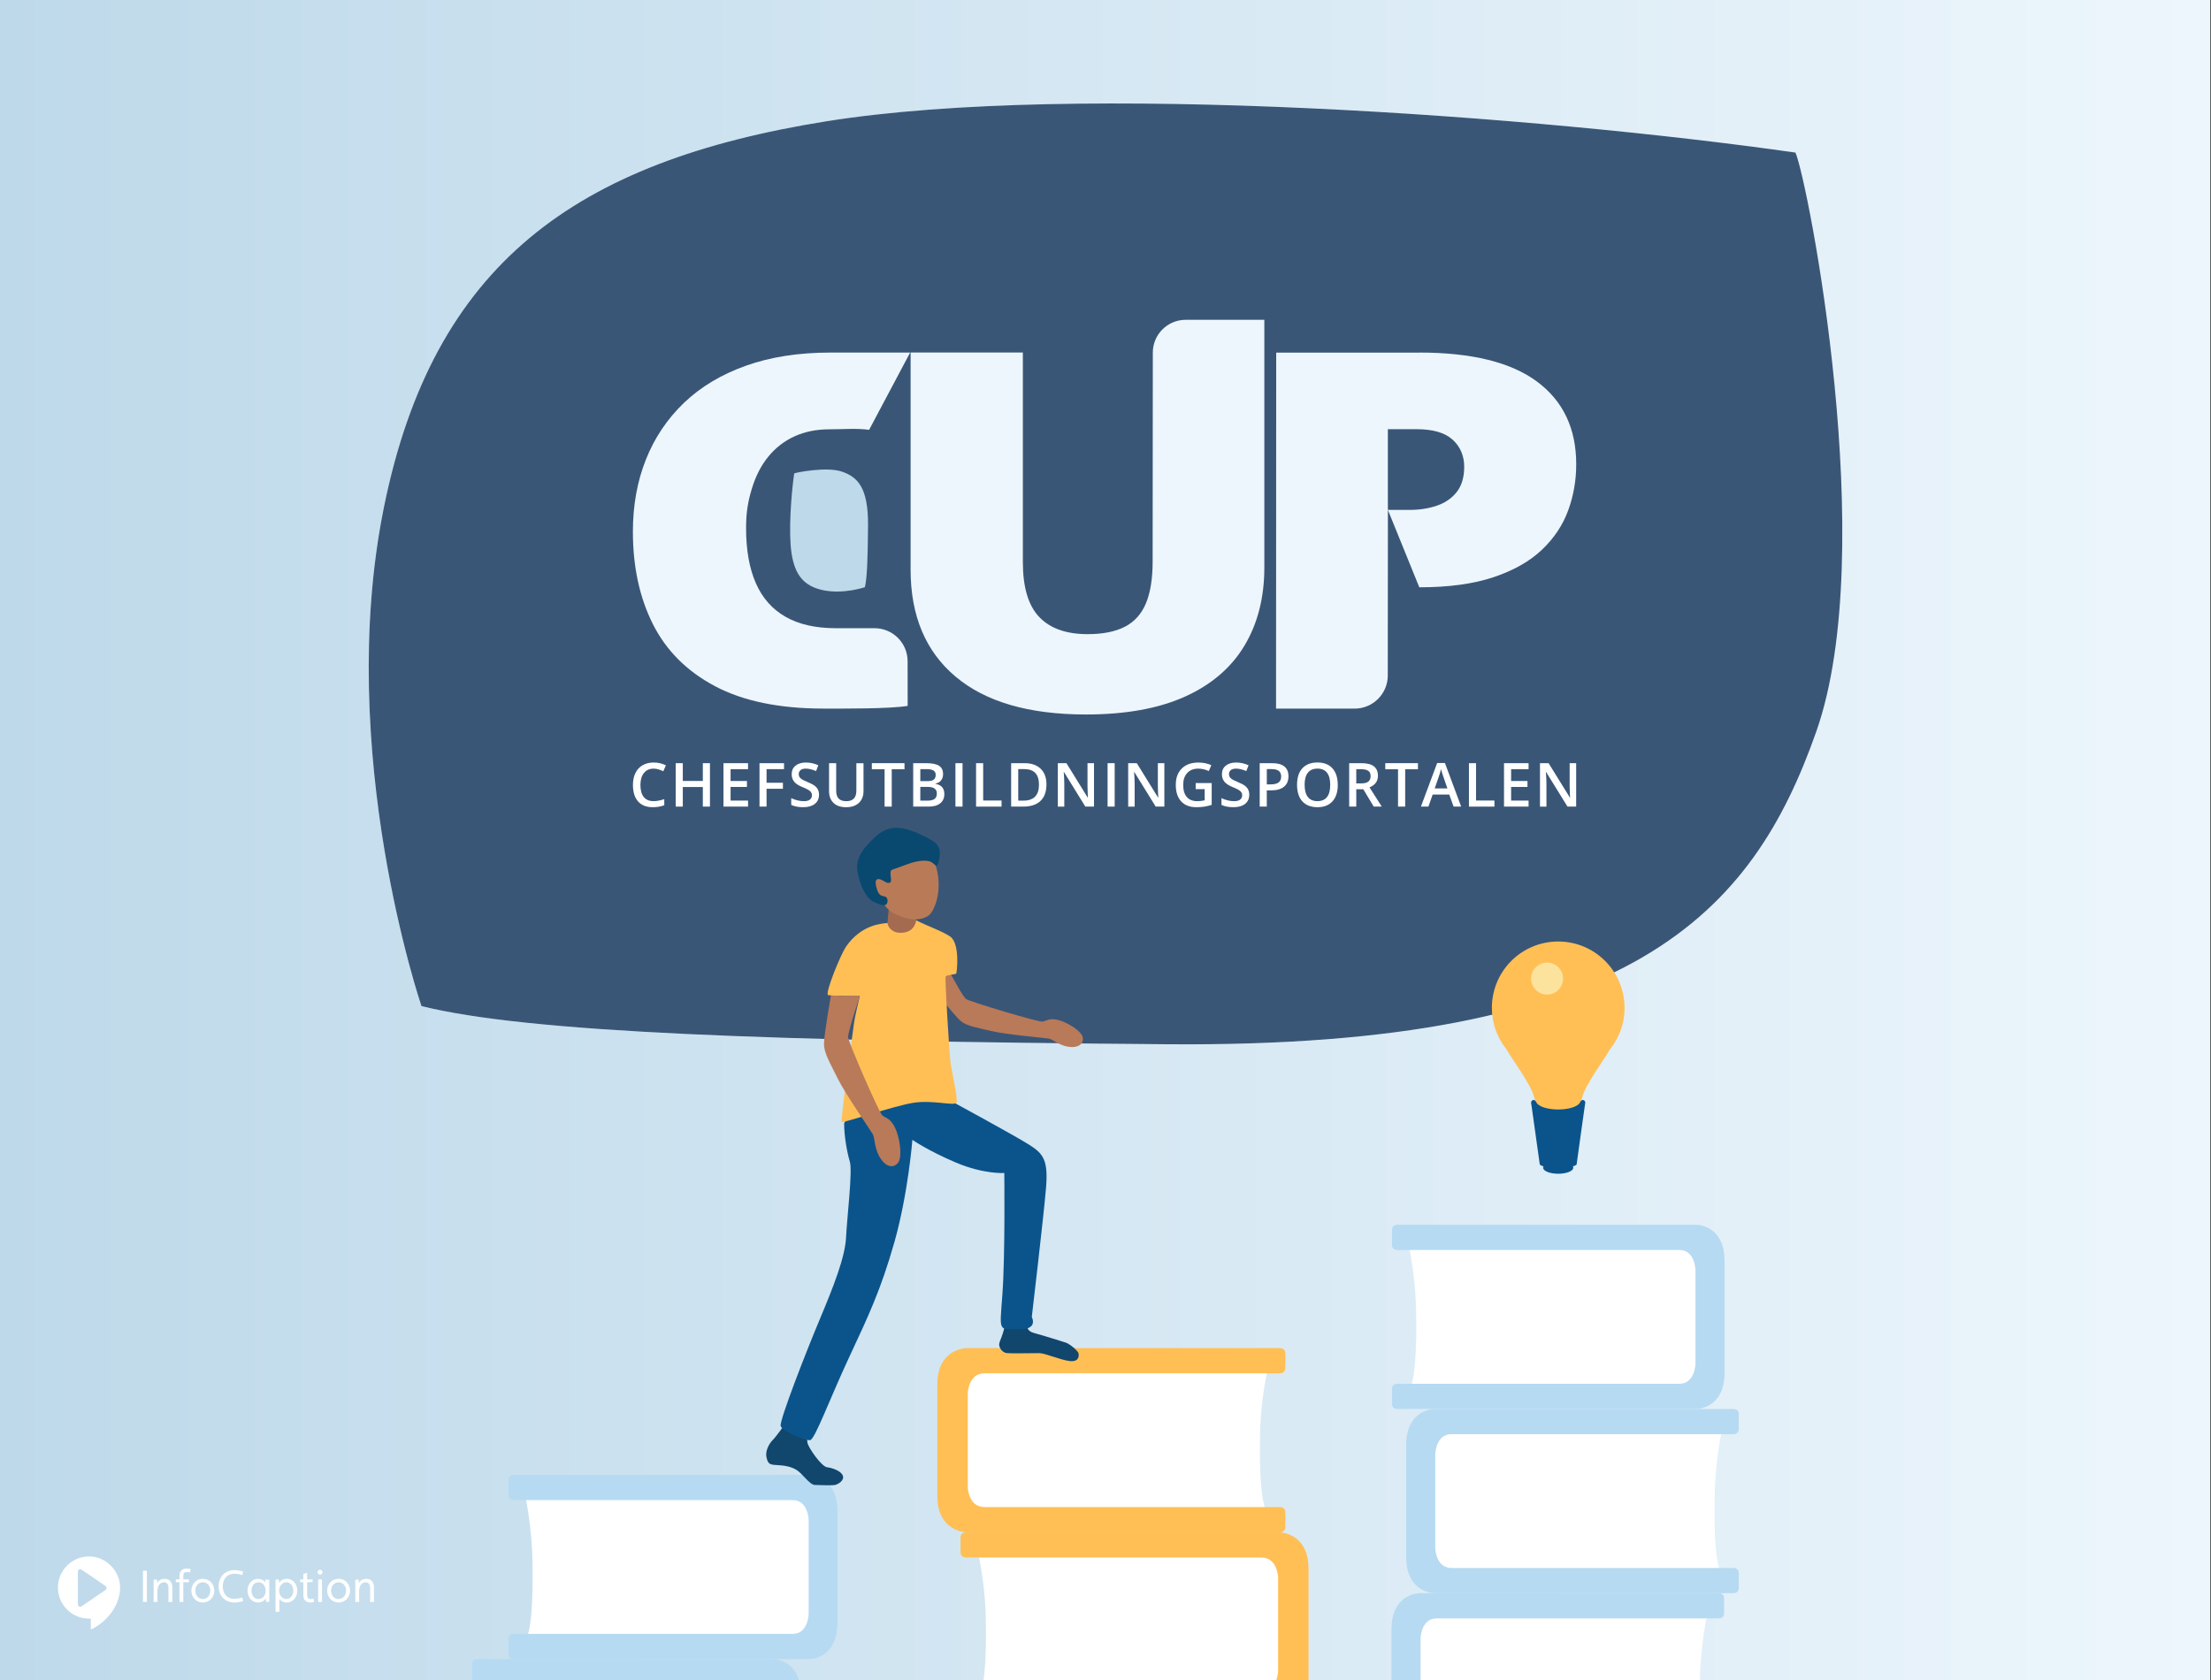 <?xml version="1.0" encoding="UTF-8"?>
<svg xmlns="http://www.w3.org/2000/svg" width="1000" height="760" xmlns:xlink="http://www.w3.org/1999/xlink" viewBox="0 0 1000 760">
  <rect x="0" y="0" width="1000" height="760" fill="#333333" stroke="none"/>
  <defs>
    <style>
      .cls-1 {
        fill: #fce39d;
      }

      .cls-2 {
        fill: #0b548b;
      }

      .cls-3 {
        fill: #11466d;
      }

      .cls-4 {
        fill: #fff;
      }

      .cls-5 {
        fill: #edf6fc;
      }

      .cls-6 {
        fill: #3a5677;
      }

      .cls-7 {
        fill: #09496f;
      }

      .cls-8 {
        fill: #b6daf2;
      }

      .cls-9 {
        fill: url(#Namnlös_övertoning_7);
      }

      .cls-10 {
        fill: #b97a59;
      }

      .cls-11 {
        fill: #a46b51;
      }

      .cls-12 {
        fill: #b97b57;
      }

      .cls-13 {
        fill: #ffbf55;
      }

      .cls-14 {
        fill: #bed9ea;
      }
    </style>
    <linearGradient id="Namnlös_övertoning_7" data-name="Namnlös övertoning 7" x1="-1.86" y1="380.42" x2="999.69" y2="380.42" gradientUnits="userSpaceOnUse">
      <stop offset="0" stop-color="#bed9ea"/>
      <stop offset="1" stop-color="#edf6fc"/>
    </linearGradient>
  </defs>
  <g id="BG">
    <rect class="cls-9" x="-1.86" y="-.17" width="1001.55" height="761.18"/>
  </g>
  <g id="Lager_9" data-name="Lager 9">
    <g>
      <path id="b" class="cls-4" d="M40.26,704.12c-7.76,0-14.06,6.3-14.06,14.06s6.3,14.06,14.06,14.06h.82v4.96c8.04-3.87,13.24-11.58,13.24-19.03s-6.3-14.06-14.06-14.06ZM47.75,719.24l-10.86,7.44c-.71.48-1.66-.02-1.66-.87v-14.88c0-.86.96-1.36,1.66-.87l6.17,4.23,4.69,3.21c.61.42.61,1.33,0,1.75h0Z"/>
      <g>
        <path class="cls-4" d="M64.65,710.56h1.78v14.12h-1.78v-14.12Z"/>
        <path class="cls-4" d="M69.48,714.69l1.47-.2.18,1.57c.71-1.2,1.85-1.83,3.42-1.83,2.03,0,3.39,1.48,3.39,3.89v6.56h-1.74v-6.25c0-1.59-.65-2.63-2-2.63-1.78,0-2.99,1.48-2.99,4.14v4.74h-1.73v-9.98h0Z"/>
        <path class="cls-4" d="M81.18,715.77h-1.67v-1.28h1.67v-1.63c0-2.18,1.34-3.28,3.34-3.28.59,0,1.16.1,1.71.27l-.33,1.53c-.42-.14-.86-.23-1.28-.23-1.26,0-1.71.61-1.71,1.79v1.55h2.55v1.28h-2.55v8.91h-1.73v-8.9Z"/>
        <path class="cls-4" d="M86.56,719.58c0-2.91,2.12-5.36,5.18-5.36s5.18,2.44,5.18,5.36-2.1,5.36-5.18,5.36-5.18-2.44-5.18-5.36ZM95.12,719.58c0-2.14-1.41-3.79-3.39-3.79s-3.39,1.65-3.39,3.79,1.41,3.79,3.39,3.79,3.39-1.65,3.39-3.79Z"/>
        <path class="cls-4" d="M106.05,710.29c1.33,0,2.63.23,3.95.71l-.42,1.53c-1.16-.38-2.33-.59-3.53-.59-3.67,0-5.29,2.67-5.29,5.69s1.63,5.66,5.29,5.66c1.18,0,2.34-.24,3.5-.63l.45,1.59c-1.33.49-2.63.69-3.95.69-4.59,0-7.15-3.32-7.15-7.31s2.55-7.34,7.15-7.34h0Z"/>
        <path class="cls-4" d="M120.17,723.17c-.78,1.1-1.93,1.78-3.42,1.78-2.89,0-4.79-2.48-4.79-5.38s1.96-5.34,4.79-5.34c1.43,0,2.55.63,3.3,1.61v-1.34l1.74.2v9.98h-1.43l-.18-1.51ZM120.15,719.57c0-2.3-1.51-3.77-3.28-3.77s-3.12,1.53-3.12,3.77,1.3,3.81,3.12,3.81,3.28-1.45,3.28-3.81Z"/>
        <path class="cls-4" d="M124.64,714.63l1.43-.14.18,1.53c.75-1.1,1.92-1.79,3.42-1.79,2.88,0,4.79,2.47,4.79,5.36s-1.93,5.36-4.79,5.36c-1.43,0-2.57-.61-3.3-1.59v5.79h-1.74v-14.52ZM132.66,719.58c0-2.2-1.33-3.79-3.12-3.79s-3.28,1.48-3.28,3.81,1.55,3.77,3.28,3.77,3.12-1.57,3.12-3.79h0Z"/>
        <path class="cls-4" d="M137.19,715.77h-1.41v-1.28h1.41v-2.47l1.73-.53v2.99h2.43v1.28h-2.43v5.81c0,1.18.45,1.79,1.57,1.79.42,0,.88-.08,1.28-.23l.33,1.53c-.57.16-1.12.27-1.71.27-1.85,0-3.2-1.04-3.2-3.22v-5.95Z"/>
        <path class="cls-4" d="M144.75,710.15c.59,0,1.12.45,1.12,1.08s-.51,1.1-1.12,1.1c-.65,0-1.12-.49-1.12-1.1s.49-1.08,1.12-1.08ZM143.9,714.49h1.74v10.19h-1.74v-10.19Z"/>
        <path class="cls-4" d="M147.97,719.58c0-2.91,2.12-5.36,5.18-5.36s5.18,2.44,5.18,5.36-2.1,5.36-5.18,5.36-5.18-2.44-5.18-5.36ZM156.53,719.58c0-2.14-1.41-3.79-3.39-3.79s-3.39,1.65-3.39,3.79,1.41,3.79,3.39,3.79,3.39-1.65,3.39-3.79Z"/>
        <path class="cls-4" d="M160.69,714.69l1.47-.2.18,1.57c.71-1.2,1.85-1.83,3.42-1.83,2.03,0,3.39,1.48,3.39,3.89v6.56h-1.74v-6.25c0-1.59-.65-2.63-2-2.63-1.78,0-2.99,1.48-2.99,4.14v4.74h-1.74v-9.98h0Z"/>
      </g>
    </g>
  </g>
  <g id="Logotyp_bakgrund" data-name="Logotyp bakgrund">
    <g>
      <g id="Ljus_blobb" data-name="Ljus blobb">
        <path class="cls-5" d="M812.04,69.02c-115.34-16.48-325.08-32.26-438.37-14.14-113.3,18.12-177.7,64.34-200.04,174.65-22.33,110.3,16.99,225.6,16.99,225.6,48.06,11.98,157.64,15.89,337.78,17.27,209.95,1.6,264.15-59.32,293.06-141.39,28.91-82.07-3.73-248.97-9.4-261.99h0Z"/>
      </g>
      <g id="Mörk_blobb" data-name="Mörk blobb">
        <path class="cls-6" d="M812.04,69.02c-115.34-16.48-325.08-32.26-438.37-14.14-113.3,18.12-177.7,64.34-200.04,174.65-22.33,110.3,16.99,225.6,16.99,225.6,48.06,11.98,157.64,15.89,337.78,17.27,209.95,1.6,264.15-59.32,293.06-141.39,28.91-82.07-3.73-248.97-9.4-261.99h0Z"/>
      </g>
      <g id="Mörkbakgrund">
        <g>
          <path class="cls-4" d="M295.59,347.72c-1.84,0-3.3.66-4.35,1.97-1.06,1.31-1.59,3.11-1.59,5.41s.51,4.24,1.52,5.47,2.48,1.85,4.42,1.85c.83,0,1.64-.08,2.42-.25.78-.16,1.59-.38,2.43-.64v2.76c-1.54.58-3.29.87-5.24.87-2.88,0-5.08-.87-6.62-2.62-1.54-1.74-2.31-4.24-2.31-7.48,0-2.04.37-3.83,1.12-5.36s1.83-2.71,3.24-3.52,3.08-1.23,4.98-1.23c2.01,0,3.86.42,5.56,1.27l-1.16,2.67c-.67-.31-1.37-.59-2.11-.82-.74-.24-1.51-.35-2.33-.35h0Z"/>
          <path class="cls-4" d="M321.1,364.89h-3.22v-8.86h-9.06v8.86h-3.21v-19.64h3.21v8.04h9.06v-8.04h3.22v19.64Z"/>
          <path class="cls-4" d="M338.33,364.89h-11.11v-19.64h11.11v2.71h-7.9v5.35h7.4v2.69h-7.4v6.17h7.9v2.73h0Z"/>
          <path class="cls-4" d="M346.69,364.89h-3.18v-19.64h11.09v2.71h-7.9v6.14h7.4v2.73h-7.4v8.06h0Z"/>
          <path class="cls-4" d="M370.42,359.56c0,1.74-.63,3.12-1.89,4.11s-3,1.49-5.22,1.49-4.04-.35-5.45-1.04v-3.04c.9.42,1.85.75,2.85,1,1.01.24,1.95.36,2.81.36,1.28,0,2.21-.24,2.81-.72.61-.49.9-1.14.9-1.95,0-.73-.28-1.36-.83-1.87-.56-.51-1.7-1.12-3.44-1.82-1.79-.72-3.05-1.55-3.79-2.48-.73-.93-1.1-2.05-1.1-3.36,0-1.64.58-2.93,1.74-3.87s2.73-1.41,4.69-1.41,3.75.41,5.62,1.23l-1.02,2.62c-1.74-.73-3.31-1.1-4.67-1.1-1.04,0-1.83.22-2.36.68-.53.45-.81,1.05-.81,1.79,0,.51.11.95.32,1.31s.57.71,1.06,1.03,1.38.75,2.66,1.28c1.44.6,2.5,1.16,3.18,1.68.67.52,1.17,1.11,1.48,1.76.31.66.47,1.42.47,2.31h0Z"/>
          <path class="cls-4" d="M390.55,345.25v12.71c0,1.45-.31,2.72-.94,3.81s-1.52,1.92-2.7,2.52-2.58.88-4.23.88c-2.43,0-4.34-.64-5.68-1.93s-2.03-3.06-2.03-5.32v-12.66h3.22v12.43c0,1.62.38,2.81,1.13,3.59.75.77,1.91,1.16,3.46,1.16,3.03,0,4.54-1.59,4.54-4.77v-12.4h3.22Z"/>
          <path class="cls-4" d="M403.3,364.89h-3.21v-16.89h-5.77v-2.76h14.77v2.76h-5.77v16.89h0Z"/>
          <path class="cls-4" d="M413.03,345.25h5.83c2.71,0,4.66.39,5.87,1.18,1.2.79,1.81,2.03,1.81,3.73,0,1.14-.3,2.1-.89,2.86-.59.77-1.44,1.24-2.55,1.44v.13c1.38.26,2.39.77,3.04,1.54s.97,1.8.97,3.11c0,1.77-.62,3.15-1.85,4.15-1.23,1-2.94,1.5-5.14,1.5h-7.09v-19.64h0ZM416.24,353.37h3.09c1.34,0,2.33-.21,2.94-.64s.93-1.15.93-2.17c0-.92-.34-1.59-1-2s-1.73-.62-3.18-.62h-2.78v5.43h0ZM416.24,355.97v6.22h3.41c1.34,0,2.36-.26,3.04-.77.68-.52,1.03-1.32,1.03-2.44,0-1.02-.35-1.78-1.04-2.27s-1.76-.74-3.18-.74h-3.26Z"/>
          <path class="cls-4" d="M432.13,364.89v-19.64h3.21v19.64h-3.21Z"/>
          <path class="cls-4" d="M441.46,364.89v-19.64h3.21v16.89h8.32v2.76h-11.53,0Z"/>
          <path class="cls-4" d="M473.29,354.88c0,3.24-.9,5.73-2.7,7.44-1.8,1.72-4.39,2.57-7.78,2.57h-5.49v-19.64h6.07c3.13,0,5.56.84,7.3,2.53,1.74,1.69,2.61,4.06,2.61,7.11h0ZM469.91,354.99c0-4.71-2.2-7.06-6.6-7.06h-2.78v14.26h2.29c4.73,0,7.09-2.4,7.09-7.21h0Z"/>
          <path class="cls-4" d="M494.82,364.89h-3.94l-9.67-15.65h-.11l.07.87c.12,1.66.19,3.19.19,4.57v10.22h-2.92v-19.64h3.9l9.63,15.57h.08c-.02-.21-.06-.95-.11-2.25-.06-1.29-.08-2.3-.08-3.03v-10.29h2.94v19.64h0Z"/>
          <path class="cls-4" d="M500.94,364.89v-19.64h3.21v19.64h-3.21Z"/>
          <path class="cls-4" d="M526.64,364.89h-3.94l-9.67-15.65h-.11l.07.87c.12,1.66.19,3.19.19,4.57v10.22h-2.92v-19.64h3.9l9.63,15.57h.08c-.02-.21-.06-.95-.11-2.25-.06-1.29-.08-2.3-.08-3.03v-10.29h2.94v19.64h0Z"/>
          <path class="cls-4" d="M540.8,354.24h7.23v9.86c-1.18.39-2.32.66-3.41.82s-2.26.24-3.53.24c-2.98,0-5.26-.88-6.88-2.64-1.61-1.76-2.42-4.24-2.42-7.45s.91-5.63,2.73-7.43c1.82-1.79,4.32-2.68,7.51-2.68,2.05,0,4,.39,5.83,1.18l-1.13,2.67c-1.6-.73-3.19-1.1-4.79-1.1-2.1,0-3.75.66-4.97,1.97s-1.83,3.12-1.83,5.4c0,2.4.55,4.23,1.65,5.48s2.67,1.88,4.74,1.88c1.04,0,2.15-.13,3.33-.39v-5.07h-4.07v-2.76h0Z"/>
          <path class="cls-4" d="M565.01,359.56c0,1.74-.63,3.12-1.89,4.11s-3,1.49-5.22,1.49-4.04-.35-5.45-1.04v-3.04c.9.42,1.85.75,2.85,1,1.01.24,1.95.36,2.81.36,1.28,0,2.21-.24,2.81-.72.61-.49.9-1.14.9-1.95,0-.73-.28-1.36-.83-1.87-.56-.51-1.7-1.12-3.44-1.82-1.79-.72-3.05-1.55-3.79-2.48-.73-.93-1.1-2.05-1.1-3.36,0-1.64.58-2.93,1.74-3.87s2.73-1.41,4.69-1.41,3.75.41,5.62,1.23l-1.02,2.62c-1.74-.73-3.31-1.1-4.67-1.1-1.04,0-1.83.22-2.36.68-.53.45-.81,1.05-.81,1.79,0,.51.11.95.32,1.31s.57.71,1.06,1.03,1.38.75,2.66,1.28c1.44.6,2.5,1.16,3.18,1.68.67.52,1.17,1.11,1.48,1.76s.47,1.42.47,2.31h0Z"/>
          <path class="cls-4" d="M582.75,351.19c0,2.05-.67,3.62-2.02,4.71-1.34,1.09-3.26,1.64-5.74,1.64h-2.04v7.35h-3.21v-19.64h5.66c2.45,0,4.29.5,5.52,1.51,1.23,1,1.83,2.48,1.83,4.43h0ZM572.96,354.84h1.7c1.65,0,2.85-.29,3.63-.86.77-.58,1.16-1.47,1.16-2.69,0-1.13-.35-1.97-1.04-2.53s-1.77-.83-3.22-.83h-2.23v6.91h0Z"/>
          <path class="cls-4" d="M605.06,355.04c0,3.2-.8,5.68-2.4,7.46s-3.87,2.66-6.79,2.66-5.24-.88-6.84-2.64c-1.59-1.76-2.39-4.26-2.39-7.5s.8-5.73,2.4-7.47c1.6-1.74,3.88-2.61,6.84-2.61s5.17.88,6.77,2.65,2.39,4.25,2.39,7.46h0ZM590.06,355.04c0,2.42.49,4.25,1.46,5.5s2.43,1.88,4.34,1.88,3.35-.62,4.32-1.85,1.46-3.08,1.46-5.52-.49-4.24-1.45-5.48-2.4-1.87-4.31-1.87-3.38.63-4.36,1.87c-.98,1.24-1.47,3.08-1.47,5.48h0Z"/>
          <path class="cls-4" d="M613.42,357.04v7.85h-3.21v-19.64h5.55c2.53,0,4.41.48,5.63,1.42,1.22.95,1.83,2.39,1.83,4.3,0,2.44-1.28,4.19-3.82,5.22l5.55,8.69h-3.65l-4.71-7.85h-3.18ZM613.42,354.39h2.23c1.5,0,2.58-.28,3.25-.83.67-.56,1.01-1.38,1.01-2.48s-.36-1.91-1.09-2.39-1.82-.72-3.28-.72h-2.12v6.42h0Z"/>
          <path class="cls-4" d="M635.52,364.89h-3.21v-16.89h-5.77v-2.76h14.77v2.76h-5.77v16.89h0Z"/>
          <path class="cls-4" d="M657.44,364.89l-1.96-5.45h-7.51l-1.92,5.45h-3.39l7.35-19.73h3.5l7.35,19.73h-3.42ZM654.63,356.66l-1.84-5.35c-.13-.36-.32-.92-.56-1.69s-.4-1.33-.49-1.69c-.24,1.1-.59,2.3-1.06,3.61l-1.78,5.12h5.73Z"/>
          <path class="cls-4" d="M664.38,364.89v-19.64h3.21v16.89h8.32v2.76h-11.53,0Z"/>
          <path class="cls-4" d="M691.35,364.89h-11.11v-19.64h11.11v2.71h-7.9v5.35h7.4v2.69h-7.4v6.17h7.9v2.73h0Z"/>
          <path class="cls-4" d="M712.89,364.89h-3.94l-9.67-15.65h-.11l.07.87c.12,1.66.19,3.19.19,4.57v10.22h-2.92v-19.64h3.9l9.63,15.57h.08c-.02-.21-.06-.95-.11-2.25-.06-1.29-.08-2.3-.08-3.03v-10.29h2.94v19.64h0Z"/>
        </g>
        <path class="cls-5" d="M571.84,144.66v112.05c0,13.56-2.99,25.32-8.95,35.3-5.97,9.99-14.92,17.68-26.86,23.09-11.94,5.41-26.9,8.12-44.89,8.12-25.75,0-45.4-5.71-58.96-17.13-13.56-11.42-20.33-27.55-20.33-48.39v-98.22h50.77v94.8c0,11.42,2.48,19.7,7.42,24.86,4.94,5.16,12.23,7.74,21.87,7.74,6.91,0,12.54-1.13,16.88-3.37s7.53-5.8,9.53-10.66c2-4.86,3-11.12,3-18.78l.08-94.57c0-8.18,6.65-14.82,14.83-14.82h35.6,0Z"/>
        <path class="cls-5" d="M641.92,159.49c23.7,0,41.46,4.38,53.27,13.15,11.8,8.77,17.71,21.23,17.71,37.39,0,7.25-1.21,14.2-3.64,20.87-2.43,6.66-6.4,12.6-11.89,17.82-5.5,5.22-12.79,9.34-21.87,12.39-9.08,3.04-20.27,4.57-33.57,4.57l-14.2-34.99-.06,74.89c0,8.28-6.72,14.98-14.99,14.98h-35.54l.07-161.05h64.71,0ZM640.76,194.15h-13.05v36.52h9.97c4.34,0,8.4-.63,12.15-1.9s6.75-3.33,9.02-6.19c2.25-2.86,3.39-6.68,3.39-11.46s-1.75-9.07-5.25-12.23c-3.5-3.15-8.91-4.73-16.24-4.73h0Z"/>
        <path class="cls-5" d="M337.41,165.43c-11.14,3.96-20.5,9.58-28.07,16.82-7.56,7.26-13.3,15.8-17.22,25.67-3.91,9.85-5.87,20.72-5.87,32.58,0,15.86,3,29.79,9.02,41.79,6.01,12,15.39,21.38,28.12,28.13,12.74,6.75,29.11,10.13,49.12,10.13,9.58,0,29.47.15,38.01-1.21,0,0,0-10.59-.02-20.18,0-8.28-6.71-14.98-14.99-14.98h-17.58c-9.08,0-16.63-1.72-22.64-5.15-6.01-3.43-10.49-8.5-13.43-15.21s-4.42-15-4.42-24.86c0-7.29.86-12.04,2.58-17.79s4.23-10.63,7.5-14.63c3.28-4,7.23-7.06,11.85-9.16,4.62-2.11,9.88-3.17,15.77-3.17,6.26,0,12.24-.54,17.95.23l18.56-34.95h-36.01c-14.37,0-27.14,1.98-38.27,5.95h0Z"/>
        <path class="cls-14" d="M359.2,214.17c-1.37,9.55-2.67,26.92-1.17,36.3,1.5,9.39,5.33,14.72,14.46,16.57,9.14,1.85,18.68-1.41,18.68-1.41,1-3.98,1.32-13.05,1.43-27.98.13-17.39-4.91-21.87-11.71-24.27s-20.62.31-21.7.78h0Z"/>
      </g>
    </g>
  </g>
  <g id="Lager_5" data-name="Lager 5">
    <g>
      <g>
        <path class="cls-4" d="M640.51,595.74s.76,29.74-3.62,33.3,135.47,0,135.47,0l-.99-67.24h-134.57s3.72,15.41,3.72,33.94Z"/>
        <path class="cls-8" d="M766.83,554.07h-135.13s-2.14.1-2.14,2.28v6.84c0,2.18,2.14,2.28,2.14,2.28h127.87c7.06,0,7.26,8.99,7.26,8.99v42.54s-.19,8.99-7.26,8.99h-127.87s-2.14.1-2.14,2.28v6.84c0,2.18,2.14,2.28,2.14,2.28h135.13c4.11,0,13.17-2.65,13.17-16.37v-50.6c0-13.72-9.05-16.37-13.17-16.37Z"/>
      </g>
      <g>
        <path class="cls-4" d="M775.49,679.07s-.76,29.74,3.62,33.3-135.47,0-135.47,0l.99-67.24h134.57s-3.72,15.41-3.72,33.94Z"/>
        <path class="cls-8" d="M649.16,637.4h128.43c4.85,0,6.7,0,6.7,0,0,0,2.14.1,2.14,2.28v3.42s0,1.24,0,3.42-2.14,2.28-2.14,2.28h-6.7s-121.17,0-121.17,0c-7.06,0-7.26,8.99-7.26,8.99v20.39s0,22.15,0,22.15c0,0,.19,8.99,7.26,8.99h121.17c4.85,0,6.7,0,6.7,0,0,0,2.14.1,2.14,2.28v3.42s0,1.24,0,3.42-2.14,2.28-2.14,2.28h-6.7s-128.43,0-128.43,0c-4.11,0-13.17-2.65-13.17-16.37,0-13.72,0-26.17,0-26.17,0,0,0-10.7,0-24.42,0-13.72,9.05-16.37,13.17-16.37Z"/>
      </g>
      <g>
        <path class="cls-4" d="M768.84,762.4s-.76,29.74,3.62,33.3-135.47,0-135.47,0l.99-67.24h134.57s-3.72,15.41-3.72,33.94Z"/>
        <path class="cls-8" d="M642.51,720.73h128.43c4.85,0,6.7,0,6.7,0,0,0,2.14.1,2.14,2.28v3.42s0,1.24,0,3.42-2.14,2.28-2.14,2.28h-6.7s-121.17,0-121.17,0c-7.06,0-7.26,8.99-7.26,8.99v20.39s0,22.15,0,22.15c0,0,.19,8.99,7.26,8.99h121.17c4.85,0,6.7,0,6.7,0,0,0,2.14.1,2.14,2.28v3.42s0,1.24,0,3.42-2.14,2.28-2.14,2.28h-6.7s-128.43,0-128.43,0c-4.11,0-13.17-2.65-13.17-16.37,0-13.72,0-26.17,0-26.17,0,0,0-10.7,0-24.42,0-13.72,9.05-16.37,13.17-16.37Z"/>
      </g>
      <g>
        <path class="cls-4" d="M569.88,651.51s-.8,29.74,3.79,33.3c4.59,3.56-141.74,0-141.74,0l1.04-67.24h140.8s-3.9,15.41-3.9,33.94Z"/>
        <path class="cls-13" d="M437.71,609.85h134.37c5.08,0,7.01,0,7.01,0,0,0,2.24.1,2.24,2.28v3.42s0,1.24,0,3.42-2.24,2.28-2.24,2.28c0,0-1.93,0-7.01,0h-126.78c-7.39,0-7.59,8.99-7.59,8.99v20.39s0,22.15,0,22.15c0,0,.2,8.99,7.59,8.99h126.78c5.08,0,7.01,0,7.01,0,0,0,2.24.1,2.24,2.28v3.42s0,1.24,0,3.42-2.24,2.28-2.24,2.28h-7.01s-134.37,0-134.37,0c-4.3,0-13.77-2.65-13.77-16.37,0-13.72,0-26.17,0-26.17,0,0,0-10.7,0-24.42,0-13.72,9.47-16.37,13.77-16.37Z"/>
      </g>
      <g>
        <path class="cls-4" d="M445.88,734.84s.8,29.74-3.79,33.3,141.74,0,141.74,0l-1.04-67.24h-140.8s3.9,15.41,3.9,33.94Z"/>
        <path class="cls-13" d="M578.06,693.18h-141.38s-2.24.1-2.24,2.28v6.84c0,2.18,2.24,2.28,2.24,2.28h133.79c7.39,0,7.59,8.99,7.59,8.99v42.54s-.2,8.99-7.59,8.99h-133.79s-2.24.1-2.24,2.28v6.84c0,2.18,2.24,2.28,2.24,2.28h141.38c4.3,0,13.77-2.65,13.77-16.37v-50.6c0-13.72-9.47-16.37-13.77-16.37Z"/>
      </g>
      <g>
        <path class="cls-4" d="M240.84,708.88s.75,29.74-3.58,33.3,133.94,0,133.94,0l-.98-67.24h-133.05s3.68,15.41,3.68,33.94Z"/>
        <path class="cls-8" d="M365.74,667.22h-133.6s-2.12.1-2.12,2.28v6.84c0,2.18,2.12,2.28,2.12,2.28h126.43c6.98,0,7.17,8.99,7.17,8.99v42.54s-.19,8.99-7.17,8.99h-126.43s-2.12.1-2.12,2.28v6.84c0,2.18,2.12,2.28,2.12,2.28h133.6c4.06,0,13.02-2.65,13.02-16.37v-50.6c0-13.72-8.95-16.37-13.02-16.37Z"/>
      </g>
      <g>
        <path class="cls-4" d="M224.38,792.21s.75,29.74-3.58,33.3,133.94,0,133.94,0l-.98-67.24h-133.05s3.68,15.41,3.68,33.94Z"/>
        <path class="cls-8" d="M349.28,750.55h-133.6s-2.12.1-2.12,2.28v6.84c0,2.18,2.12,2.28,2.12,2.28h126.43c6.98,0,7.17,8.99,7.17,8.99v42.54s-.19,8.99-7.17,8.99h-126.43s-2.12.1-2.12,2.28v6.84c0,2.18,2.12,2.28,2.12,2.28h133.6c4.06,0,13.02-2.65,13.02-16.37v-50.6c0-13.72-8.95-16.37-13.02-16.37Z"/>
      </g>
      <path class="cls-10" d="M429.17,439.26c1.9,3.16,6.22,11.52,7.79,12.69s32.83,10.53,34.56,10.22,2.97-1.74,7.01-.76,10.42,4.88,11.12,7.67-1.49,5.01-6.03,4.51c-4.54-.51-7.36-3.46-9.29-3.77s-19.46-1.82-25.96-3.4-11.22-2.23-13.92-4.6-12.48-14.64-12.48-14.64l7.19-7.9Z"/>
      <polygon class="cls-11" points="415.37 405.68 413.74 423.05 405.88 424.94 401.08 421.03 402.5 404.97 415.37 405.68"/>
      <path class="cls-3" d="M464.65,598.67c.16,1.07-.95,3.29,3.33,4.44s12.4,3.73,14.11,4.28,5.47,3.69,5.71,4.83.24,3.96-3.96,3.49-11.1-3.53-13.63-3.57-12.36.2-14.66,0c-2.3-.2-3.61-2.42-3.65-3.88s2.18-4.72,2.77-10.22c.59-5.51,9.99.63,9.99.63Z"/>
      <path class="cls-3" d="M346.64,659.12c.68,3.02,1.3,3.47,4.54,3.63,3.24.16,6.53.58,9.19,2.29s5.9,6.73,8.25,6.73,7.49.32,9.02,0,4.32-2.1,3.56-4.19-4.51-3.49-7.11-3.81-8.51-8.95-8.89-11.05-.25-6.09-.25-6.09l-9.9-2.41s-3.91,5.59-5.63,7.3-3.34,5.06-2.77,7.6Z"/>
      <path class="cls-2" d="M429.38,497.65s29.57,16.07,36,20.14c6.43,4.07,8.79,6.86,7.71,19.71-1.07,12.86-6.43,58.29-6.43,58.29,0,0,3.21,5.79-6,5.57-9.21-.21-8.57,1.71-7.29-15.86,1.29-17.57.86-54.86.86-54.86,0,0-9.21.64-21.86-4.71-12.64-5.36-19.71-10.29-19.71-10.29,0,0-1.93,24.43-8.14,46.29-6.21,21.86-11.79,33.43-20.57,52.29-8.79,18.86-15.43,37.07-17.57,37.29s-12.64-4.07-13.29-6.43,11.36-33.21,17.57-48c6.21-14.79,11.57-28.29,12-37.29.43-9,3-30,1.71-34.29s-2.57-11.57-2.57-17.14c0-3.24,15.81-8.69,29.28-10.71,9.66-1.45,18.29,0,18.29,0Z"/>
      <path class="cls-13" d="M407.96,421.98c3.57-.23,5.85-2.16,6.42-5.65,5.38,2.77,11.67,4.82,15.34,7.33,4.61,3.15,3.04,16.36,2.78,16.76s-4.28.61-4.77,1.29,1.51,31.96,2.03,37.54c.53,5.58,3.76,17.99,2.8,19.58s-10.53-1.31-19.31.03-31.87,9.29-32.54,8.72,4.98-40.27,5.48-44.23,2.7-12.78,2.7-12.78c0,0-12.81.1-14.36-.44s5.59-18.25,8.19-22c3.24-4.69,7.34-7.52,11.08-8.96s6.56-1.43,7.59-1.64c.18,1.71,1.96,4.75,6.59,4.44Z"/>
      <path class="cls-12" d="M399.22,407.87c1.23,2.9,4.15,5.54,9.88,7.29s9.75.06,11.24-1.29,3.72-5.71,4.12-11.46c.4-5.74-.86-9.77-1.81-12.52s-8.53-7.85-8.53-7.85l-15.03,4.85s-5.71,6.4-5.75,6.63.51,8.69.51,8.69l5.37,5.65Z"/>
      <path class="cls-7" d="M412.9,390.15c3.1-.91,6.68-1.14,8.41-.13s2.47,3.26,3.29-.48.64-5.67-.95-7.64-9.58-5.72-13.4-6.73-9.06-1.57-14.26,3.31-9.16,9.38-8.19,15.57c.97,6.19,3.76,12.16,7.25,13.87s4.52,1.77,5.54,1.39,1.33-3.25-.3-3.72-2.87-.09-3.95-4.32,1.04-3.96,2.76-3.05,2.26,1.56,3.48,1.02-.79-5.22.86-5.76,7.18-2.68,9.45-3.35Z"/>
      <path class="cls-10" d="M388.88,450.58c-1.29,4.11-5.44,16.41-5.29,18.68s13.98,34.07,15.49,35.33,3.61,1.23,5.7,5.5,3.41,12.85,1.57,15.63-5.29,2.61-8.14-1.72c-2.85-4.33-2.4-9.09-3.52-11.01s-12.5-18.32-15.86-25.19-6.21-11.48-6.16-15.67,3.14-21.79,3.14-21.79c0,0,5.3.23,7.28.24s5.79.01,5.79.01Z"/>
      <g>
        <g>
          <path class="cls-13" d="M734.75,455.92c0-16.57-13.43-30-30-30s-30,13.43-30,30c0,7.08,2.46,13.58,6.55,18.7h0c3.52,6.02,11.11,15.8,12.67,22.01,1.91,7.59,10.79,6.24,10.79,6.24,0,0,8.94.96,10.79-6.24,1.59-6.2,9.15-15.98,12.67-22.01h0c4.1-5.13,6.55-11.63,6.55-18.71Z"/>
          <path class="cls-2" d="M714.64,498.65c-.9,2.02-5.26,3.26-9.89,3.26s-8.99-1.24-9.89-3.26c-.9-2.02-2.77-.72-2.31.54.46,1.26,2.34,5.03,12.19,5.03s11.73-3.77,12.19-5.03c.46-1.26-1.41-2.56-2.31-.54Z"/>
          <path class="cls-2" d="M713.12,526.59c-.25,2.16-16.41,2.28-16.73,0s-3.84-27.39-3.84-27.39c0,0,4,3.54,12.19,3.54s12.19-3.54,12.19-3.54c0,0-3.57,25.24-3.82,27.39Z"/>
          <ellipse class="cls-2" cx="704.75" cy="528.25" rx="6.82" ry="2.73"/>
        </g>
        <circle class="cls-1" cx="699.72" cy="442.69" r="7.23"/>
      </g>
    </g>
  </g>
</svg>